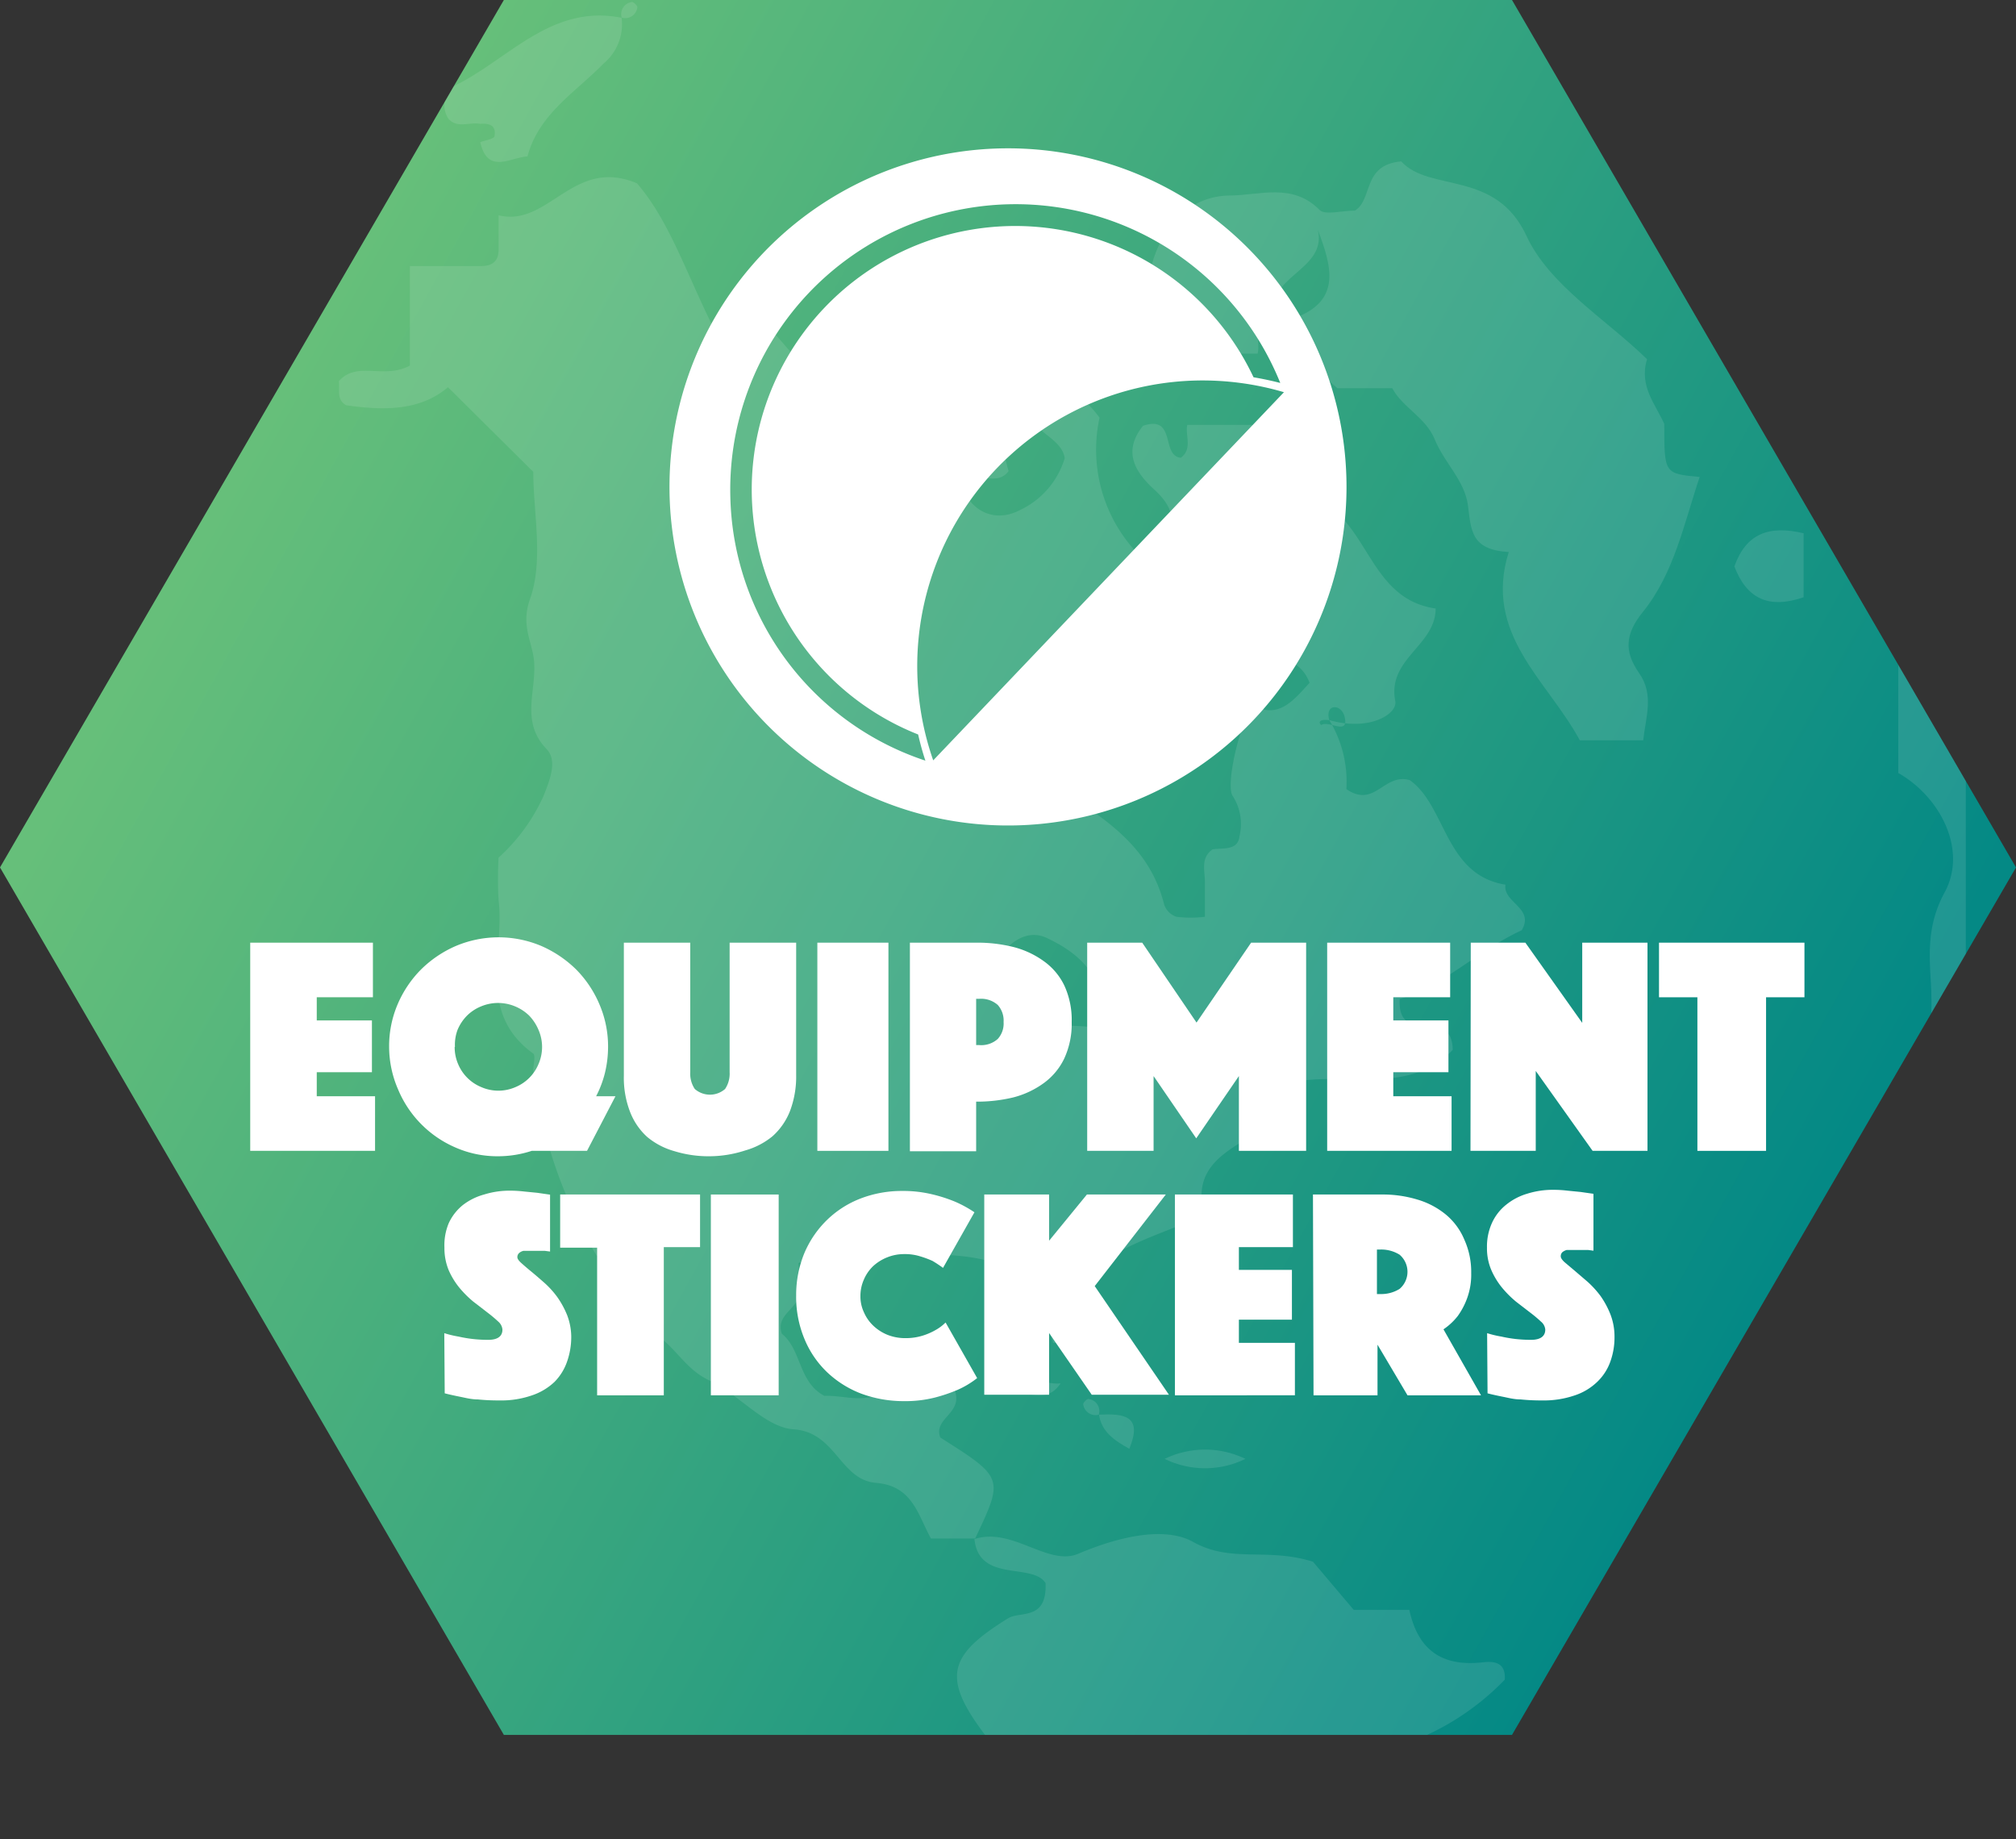 <svg xmlns="http://www.w3.org/2000/svg" xmlns:xlink="http://www.w3.org/1999/xlink" viewBox="0 0 141.8 129.33"><rect x="0" y="0" width="141.8" height="129.33" fill="#333333" stroke="none"/><defs><style>.a{fill:none;}.b{fill:url(#a);}.c{opacity:0.11;}.d{clip-path:url(#b);}.e{fill:#fff;}</style><linearGradient id="a" x1="4053.37" y1="-2628.22" x2="4112.42" y2="-2521.59" gradientTransform="matrix(0, 1, 1, 0, 2645.88, -4021.88)" gradientUnits="userSpaceOnUse"><stop offset="0" stop-color="#66bf7a"/><stop offset="1" stop-color="#048985"/></linearGradient><clipPath id="b"><path class="a" d="M106.35,0H35.44L0,61l35.44,61h70.91L141.8,61Z"/></clipPath></defs><title>Asset 50texture</title><path class="b" d="M0,61l35.44,61h70.91L141.8,61,106.35,0H35.44Z"/><g class="c"><g class="d"><path class="e" d="M67.35,129.33c.48-2.9,3.41-2,5.08-3-.17-2.29-2.15-3-3.2-4.4-3-4-2.51-5.54,1.68-8.13.84-.52,2.75.19,2.63-2.48-.93-1.45-4.69,0-5-3.09,2.7-.88,5.22,2,7.38,1,2.78-1.17,6-1.92,8-.8,2.71,1.51,5.15.37,8.43,1.39l2.87,3.39h3.91c.61,2.83,2.3,4,5.14,3.69.83-.1,1.66,0,1.57,1.22a18.25,18.25,0,0,1-5.59,3.94c-4.39,1.75-8.44,4.22-13.28,4.91-1.08.16-3.07.5-3.51,2.35Z"/><path class="e" d="M68.59,108.19H65.48c-.92-1.65-1.28-3.7-3.85-3.91s-2.81-3.57-5.82-3.77c-2-.13-3.85-2.48-5.94-3.45-1.6-.74-2.32-2.25-3.63-3.13-.34-2.33,1-5.06-1.77-6.74-.87.25-1.29,1.59-2.51,1.1a33.22,33.22,0,0,1-4.45-13c0-.4.17-1.06,0-1.2-4-2.88-2-7.11-2.44-10.78a25.57,25.57,0,0,1,0-3A13.08,13.08,0,0,0,38.22,56c.49-1.22,1-2.55.21-3.34-1.76-1.84-.78-3.91-.85-5.85,0-1.5-1-2.65-.32-4.63,1-2.73.25-6.11.25-9l-6-5.95c-2,1.7-4.58,1.63-7.16,1.27-.71-.41-.43-1.09-.52-1.69,1.3-1.47,3.14-.1,5-1.1v-7h5c.86,0,1.27-.39,1.24-1.25V15.14C38.6,16,40.31,11,44.8,12.89c2.37,2.72,3.64,6.81,5.63,10.64h4.12l6,6.91c.33-3.78.33-3.78-2.14-7.19,2.44-1.72,4.78-3.11,7.67-.86,0,.86.38,1.27,1.24,1.24,0,1.38-.24,2.87,2,2.5a11.34,11.34,0,0,1,1.75,0c-.76,3.18-.79,4.69-.13,7-.89,1.21-2.45-.21-3.37.85.71,2.15,2.53,2.75,4.15,1.9a5.91,5.91,0,0,0,3.17-3.66c-.24-1.73-3.32-2-2.41-4.4,2-1.1,3.48-.3,4.86,1.55a10.58,10.58,0,0,0,3.33,10.18c1.75-1.54,2.64-3.21.54-5.1-1.53-1.39-2.18-2.8-.81-4.51,2.36-.78,1.24,2.12,2.66,2.25.84-.65.29-1.55.45-2.31h4.57c1.21,2.9,4.18,4.27,6.29,6.5s2.81,5.87,6.61,6.41c0,2.62-3.42,3.53-2.84,6.51.18.87-1.74,2.16-4.64,1.34-1-.11-.61.37-.56.34.54-.34,1.91.75,1.65-.52-.2-1-1.43-1-1.09.18a8.3,8.3,0,0,1,1.2,4.85c2,1.38,2.64-1.16,4.46-.63,2.57,1.82,2.46,6.67,6.73,7.35-.19,1.27,2.08,1.64,1.14,3.21-3.07,1.41-5.5,3.92-8.58,4.83-.18,3.42,3.71.45,3.73,3.58-3,3.12-7.21,1.62-10.86,2.2-.63,4.54-8.09,3.89-6.62,9.42-3.29,1.47-6.57,2.25-8.51,4.59-.57,1.89,2.14,2.51.8,4.18-.93.59-1.94.26-2.92.21C73,90,71.24,88.56,66.91,88.27c-1.74-.12-3.41.35-5.2-1s-3.55,1-5.55,1.55a12.32,12.32,0,0,1,0,2.35c-.19.93-1.6,1.34-1.17,2.62,1.4,1.11,1.15,3.4,3,4.37,1.45-.07,3.09.7,4.51-.6,1.23-1.14,2.75-.33,4.12-.49.22,0,.5.52.4.41,1,1.89-1.43,2.17-.88,3.61C70.61,103.92,70.61,103.93,68.59,108.19Zm8.69-35.91c.24.69-.49,1.86,1.12,2.43,1.1-.22,1.88-1,2.79-2.43a32.15,32.15,0,0,1-4-.15c.83-3.2-1.09-5-3.54-6.16-1.43-.69-2.73.34-3.56,1.58a3.57,3.57,0,0,0-.21,1.51c1,1.32,2.56-.15,3.53,1.07.27.59-.07,1.54.83,2A20.51,20.51,0,0,1,77.28,72.28Zm4.61-25.42c-2.74-3.8-5.46-2.06-7.69-.7-2.44,1.49-4.41,3.77-2.69,7.12,3.69,3.21,9,4.77,10.38,10.35a1.38,1.38,0,0,0,.86.84,8.41,8.41,0,0,0,2,0c0-.9,0-1.68,0-2.46s-.32-1.66.53-2.28c.72-.12,1.79.11,1.9-.92A3.62,3.62,0,0,0,86.72,56c-.6-.78.65-5.76,1.47-6.36,1.82.94,2.86-.49,3.92-1.62-.83-2.25-3.25-1.64-5-2.44,1.06-1.48,2.6-.14,3.38-.94L92,41.42c-.91-1.08-2.48.35-3.37-.86-.1-2.25-.18-4.53-4.35-4.42C87.07,40.55,81.05,42,81.89,46.86ZM66,34.29c-.35-2.37-2.61-2.39-4.66-2.67C61.64,34,63.9,34,66,34.29Zm7,41.58a1.5,1.5,0,0,0,0-2.51A1.5,1.5,0,0,0,73,75.87Z"/><path class="e" d="M81,18.66c.77-2.85,2.74-4.87,5.46-4.91,2.1,0,4.43-.93,6.34,1,.39.41,1.56.06,2.5.06,1.29-.78.49-3.22,3.26-3.46,2,2.2,6.64.56,8.81,5.24,1.61,3.47,5.59,5.85,8.48,8.67-.58,1.89.58,3.14,1.21,4.55,0,3.5,0,3.5,2.49,3.73-1.1,3.27-1.79,6.76-4,9.5-1.24,1.54-1.33,2.76-.26,4.29s.47,3.06.29,4.73h-4.46c-2.27-4.21-6.81-7.46-5-13.24-2.69-.16-2.64-1.55-2.87-3.29s-1.67-3-2.32-4.6-2.29-2.27-3-3.63H94.07C92.45,26,91.85,24.12,91,22.39c3.4-1.23,2.66-3.66,1.7-6.21.65,2.9-3.86,3.22-3,6.21-1.86.1-1,1.54-1.24,2.48H83.92C83.26,21.58,83.26,21.58,81,18.66Z"/><path class="e" d="M125.79,99.48c.85-4.39,3.39-8.06,5.27-12,2.82-5.88,5.14-11.72,4.75-18.41-.12-2.08-.25-4.11,1-6.37,1.58-3-.38-6.69-3.29-8.34V44.27c1.42,2.56,2.42,4.65,4.75,5.47,0,5.95,0,11.9,0,17.84,0,6.92-1.83,13.3-4.36,19.73a93.53,93.53,0,0,1-6.23,12.17Z"/><path class="e" d="M33.78,8.71c-.75-.15-1.61.35-2.24-.36a1.68,1.68,0,0,1,.79-2.5C36,3.91,38.93.3,43.72,1.25a3.58,3.58,0,0,1-1.27,3.22C40.51,6.47,37.9,8,37.1,11c-1.2.06-2.79,1.3-3.32-1,.34-.14.94-.21,1-.42C34.93,8.79,34.38,8.66,33.78,8.71Z"/><path class="e" d="M135.74,41,132,38.55c-.6-4-2.4-7.49-4.24-10.94a5.58,5.58,0,0,1-.73-2.74h1.79c3,4,3.43,9.34,6.84,13.16C136.18,38.6,135.74,40,135.74,41Z"/><path class="e" d="M126.86,37.5V42c-2.43.84-4,.12-4.87-2.17C122.8,37.55,124.39,36.91,126.86,37.5Z"/><path class="e" d="M124.55,21.14c2.49.23,2.49.23,2.49,3.73C125.07,24.39,124.35,23.07,124.55,21.14Z"/><path class="e" d="M78.54,18.66c.09,1.18-.74,1.37-1.55,1.21-1.5-.29-.77-1.58-.94-2.46Z"/><path class="e" d="M124.55,102c.19-.94-.62-2.38,1.24-2.49C125.61,100.42,126.41,101.86,124.55,102Z"/><path class="e" d="M43.73,1.24a.86.86,0,0,1,.74-1.1c.09,0,.38.27.36.37A.86.86,0,0,1,43.73,1.24Z"/><path class="e" d="M81.92,102.59a6.51,6.51,0,0,1,5.68,0A6.44,6.44,0,0,1,81.92,102.59Z"/><path class="e" d="M71.33,97.92c1-1.45,2.14-.5,3.27-.64C73.66,98.69,72.43,97.91,71.33,97.92Z"/><path class="e" d="M77.3,99.48c1.65-.07,3.14,0,2.13,2.4C78.36,101.28,77.48,100.68,77.3,99.48Z"/><path class="e" d="M77.29,99.48a.87.87,0,0,1-1.1-.74c0-.1.27-.39.37-.36A.86.86,0,0,1,77.29,99.48Z"/></g></g><path class="e" d="M70.9,10.43a23.81,23.81,0,1,0,23.81,23.8A23.81,23.81,0,0,0,70.9,10.43ZM51.37,34.93a20.07,20.07,0,0,1,38.68-8c-.62-.16-1.24-.29-1.88-.4A18.53,18.53,0,1,0,64.58,51.65c.14.62.31,1.24.51,1.84A20,20,0,0,1,51.37,34.93ZM65.64,53.47A20.09,20.09,0,0,1,84.1,26.76a20.3,20.3,0,0,1,6.21.82Z"/><path class="e" d="M17.6,66.29h8.63v3.84H22.28v1.63h3.88V75.4H22.28v1.69h4.1v3.84H17.6Z"/><path class="e" d="M27.37,73.62a7.48,7.48,0,0,1,.6-3,7.83,7.83,0,0,1,1.65-2.45,8,8,0,0,1,2.45-1.65,7.73,7.73,0,0,1,6,0,8.13,8.13,0,0,1,2.45,1.65,7.81,7.81,0,0,1,1.64,2.45,7.49,7.49,0,0,1,.61,3,7.9,7.9,0,0,1-.22,1.83,7.5,7.5,0,0,1-.62,1.64h1.36l-2,3.84H37.4a7.6,7.6,0,0,1-2.35.38,7.32,7.32,0,0,1-3-.61A7.65,7.65,0,0,1,28,76.61,7.53,7.53,0,0,1,27.37,73.62Zm4.61,0a3,3,0,0,0,.24,1.2,3,3,0,0,0,1.64,1.63,3,3,0,0,0,2.39,0,3,3,0,0,0,1.63-1.63,3,3,0,0,0,0-2.39,3.29,3.29,0,0,0-.65-1,3.13,3.13,0,0,0-1-.66,3.1,3.1,0,0,0-2.39,0,3,3,0,0,0-1,.66,3.13,3.13,0,0,0-.66,1A3,3,0,0,0,32,73.62Z"/><path class="e" d="M49.93,81.31a8.16,8.16,0,0,1-2.5-.36,5.14,5.14,0,0,1-1.91-1,4.62,4.62,0,0,1-1.21-1.78,6.65,6.65,0,0,1-.43-2.52V66.29h4.67V75.4a1.93,1.93,0,0,0,.32,1.18,1.62,1.62,0,0,0,2.13,0,1.93,1.93,0,0,0,.32-1.18V66.29H56V75.6a6.85,6.85,0,0,1-.43,2.52,4.66,4.66,0,0,1-1.23,1.78,5.26,5.26,0,0,1-1.92,1A8.18,8.18,0,0,1,49.93,81.31Z"/><path class="e" d="M57.49,66.29h5V80.93h-5Z"/><path class="e" d="M75.38,71.87a5.79,5.79,0,0,1-.53,2.58,4.57,4.57,0,0,1-1.44,1.72,6.3,6.3,0,0,1-2.13,1,10.89,10.89,0,0,1-2.62.3v3.49H64V66.29h4.68a10.4,10.4,0,0,1,2.62.31,6.3,6.3,0,0,1,2.13,1,4.49,4.49,0,0,1,1.44,1.72A5.79,5.79,0,0,1,75.38,71.87Zm-6.72,1.62h.2a1.73,1.73,0,0,0,1.32-.43,1.61,1.61,0,0,0,.41-1.19,1.65,1.65,0,0,0-.41-1.2,1.77,1.77,0,0,0-1.32-.43h-.2Z"/><path class="e" d="M76.47,66.29h3.87l3.82,5.62L88,66.29h3.87V80.93H87.14V75.67l-3,4.38-3-4.38v5.26H76.47Z"/><path class="e" d="M93.35,66.29H102v3.84H98v1.63h3.88V75.4H98v1.69h4.1v3.84H93.35Z"/><path class="e" d="M103.45,66.29h3.84l4,5.64V66.29h4.59V80.93h-3.86l-4-5.62v5.62h-4.59Z"/><path class="e" d="M119.39,70.13h-2.7V66.29h10.23v3.84h-2.7v10.8h-4.83Z"/><path class="e" d="M31.25,93.75a7.24,7.24,0,0,0,1,.24,9.39,9.39,0,0,0,1,.17,9.82,9.82,0,0,0,1.09.06c.65,0,1-.24,1-.72a.83.83,0,0,0-.29-.56,9.44,9.44,0,0,0-.75-.63c-.31-.24-.63-.49-1-.77a7.47,7.47,0,0,1-1-1,5.32,5.32,0,0,1-.75-1.24,4.07,4.07,0,0,1-.29-1.57A4,4,0,0,1,31.57,86a3.55,3.55,0,0,1,1-1.27A4.3,4.3,0,0,1,34.05,84a6,6,0,0,1,1.83-.27,8.68,8.68,0,0,1,1,.06l.91.09.9.13v4l-.38-.05-.38,0-.44,0h-.32l-.35,0a.71.71,0,0,0-.3.15.38.38,0,0,0-.13.3c0,.11.1.25.29.42s.42.37.69.59.58.49.91.78a6.37,6.37,0,0,1,.91,1,6.28,6.28,0,0,1,.7,1.28A4.35,4.35,0,0,1,40.18,94a5.21,5.21,0,0,1-.29,1.74A3.79,3.79,0,0,1,39,97.18a4.28,4.28,0,0,1-1.6.95,6.59,6.59,0,0,1-2.3.35,13.93,13.93,0,0,1-1.49-.07c-.45,0-.86-.11-1.21-.18s-.78-.16-1.12-.25Z"/><path class="e" d="M42,87.74h-2.6V84h9.84v3.7H46.69V98.12H42Z"/><path class="e" d="M50,84h4.77V98.12H50Z"/><path class="e" d="M56,91.09a7.68,7.68,0,0,1,.59-3,7.14,7.14,0,0,1,1.61-2.33,7,7,0,0,1,2.36-1.49,8.07,8.07,0,0,1,2.87-.52,8.72,8.72,0,0,1,2.15.24,10.54,10.54,0,0,1,1.61.52,8.43,8.43,0,0,1,1.35.74l-2.21,3.91a8.63,8.63,0,0,0-.74-.49,6.86,6.86,0,0,0-.86-.32,3.54,3.54,0,0,0-1.13-.16,3.17,3.17,0,0,0-1.2.23,3.2,3.2,0,0,0-1,.63,2.86,2.86,0,0,0-.64.94,2.82,2.82,0,0,0-.24,1.15,2.61,2.61,0,0,0,.25,1.15,2.85,2.85,0,0,0,.66.94,3.19,3.19,0,0,0,1,.64,3.39,3.39,0,0,0,1.25.23,4,4,0,0,0,1.2-.17,4.4,4.4,0,0,0,.89-.38,3.17,3.17,0,0,0,.74-.55l2.22,3.91a6.37,6.37,0,0,1-1.36.82,11.27,11.27,0,0,1-1.62.55,8.48,8.48,0,0,1-2.18.25,8.59,8.59,0,0,1-3-.53,7.21,7.21,0,0,1-2.4-1.51,6.84,6.84,0,0,1-1.59-2.34A7.69,7.69,0,0,1,56,91.09Z"/><path class="e" d="M69.23,84h4.56v3.25L76.45,84H82l-5,6.44,5.22,7.64H76.79l-3-4.34v4.34H69.23Z"/><path class="e" d="M82.64,84h8.3v3.7h-3.8V89.3h3.73v3.5H87.14v1.63h3.94v3.69H82.64Z"/><path class="e" d="M92.35,84h4.86a8.35,8.35,0,0,1,2.5.36,5.67,5.67,0,0,1,2,1.06A4.59,4.59,0,0,1,103,87.18a5.48,5.48,0,0,1,.48,2.35,4.81,4.81,0,0,1-.3,1.8,5.13,5.13,0,0,1-.65,1.22,4.4,4.4,0,0,1-1,.93l2.64,4.64H99l-2.11-3.56v3.56h-4.5ZM96.85,91h.23a2.44,2.44,0,0,0,1.36-.36,1.58,1.58,0,0,0,0-2.41,2.44,2.44,0,0,0-1.36-.36h-.23Z"/><path class="e" d="M104.6,93.75a7.24,7.24,0,0,0,1,.24,9.39,9.39,0,0,0,1,.17,9.82,9.82,0,0,0,1.09.06c.64,0,1-.24,1-.72a.81.81,0,0,0-.3-.56,9.44,9.44,0,0,0-.75-.63l-1-.77a7.41,7.41,0,0,1-1-1,5.32,5.32,0,0,1-.75-1.24,3.89,3.89,0,0,1-.3-1.57,4,4,0,0,1,.36-1.75,3.47,3.47,0,0,1,1-1.27,4.26,4.26,0,0,1,1.48-.77,6,6,0,0,1,1.83-.27,8.43,8.43,0,0,1,1,.06l.91.09.91.13v4l-.38-.05-.38,0-.44,0h-.32l-.36,0a.85.85,0,0,0-.3.15.38.38,0,0,0-.12.3c0,.11.09.25.28.42l.7.59.91.78a6.89,6.89,0,0,1,.91,1,6.25,6.25,0,0,1,.69,1.28,4.35,4.35,0,0,1,.29,1.61,5,5,0,0,1-.3,1.74,3.67,3.67,0,0,1-.92,1.41,4.16,4.16,0,0,1-1.59.95,6.66,6.66,0,0,1-2.3.35,13.8,13.8,0,0,1-1.49-.07c-.46,0-.86-.11-1.21-.18s-.79-.16-1.12-.25Z"/></svg>
